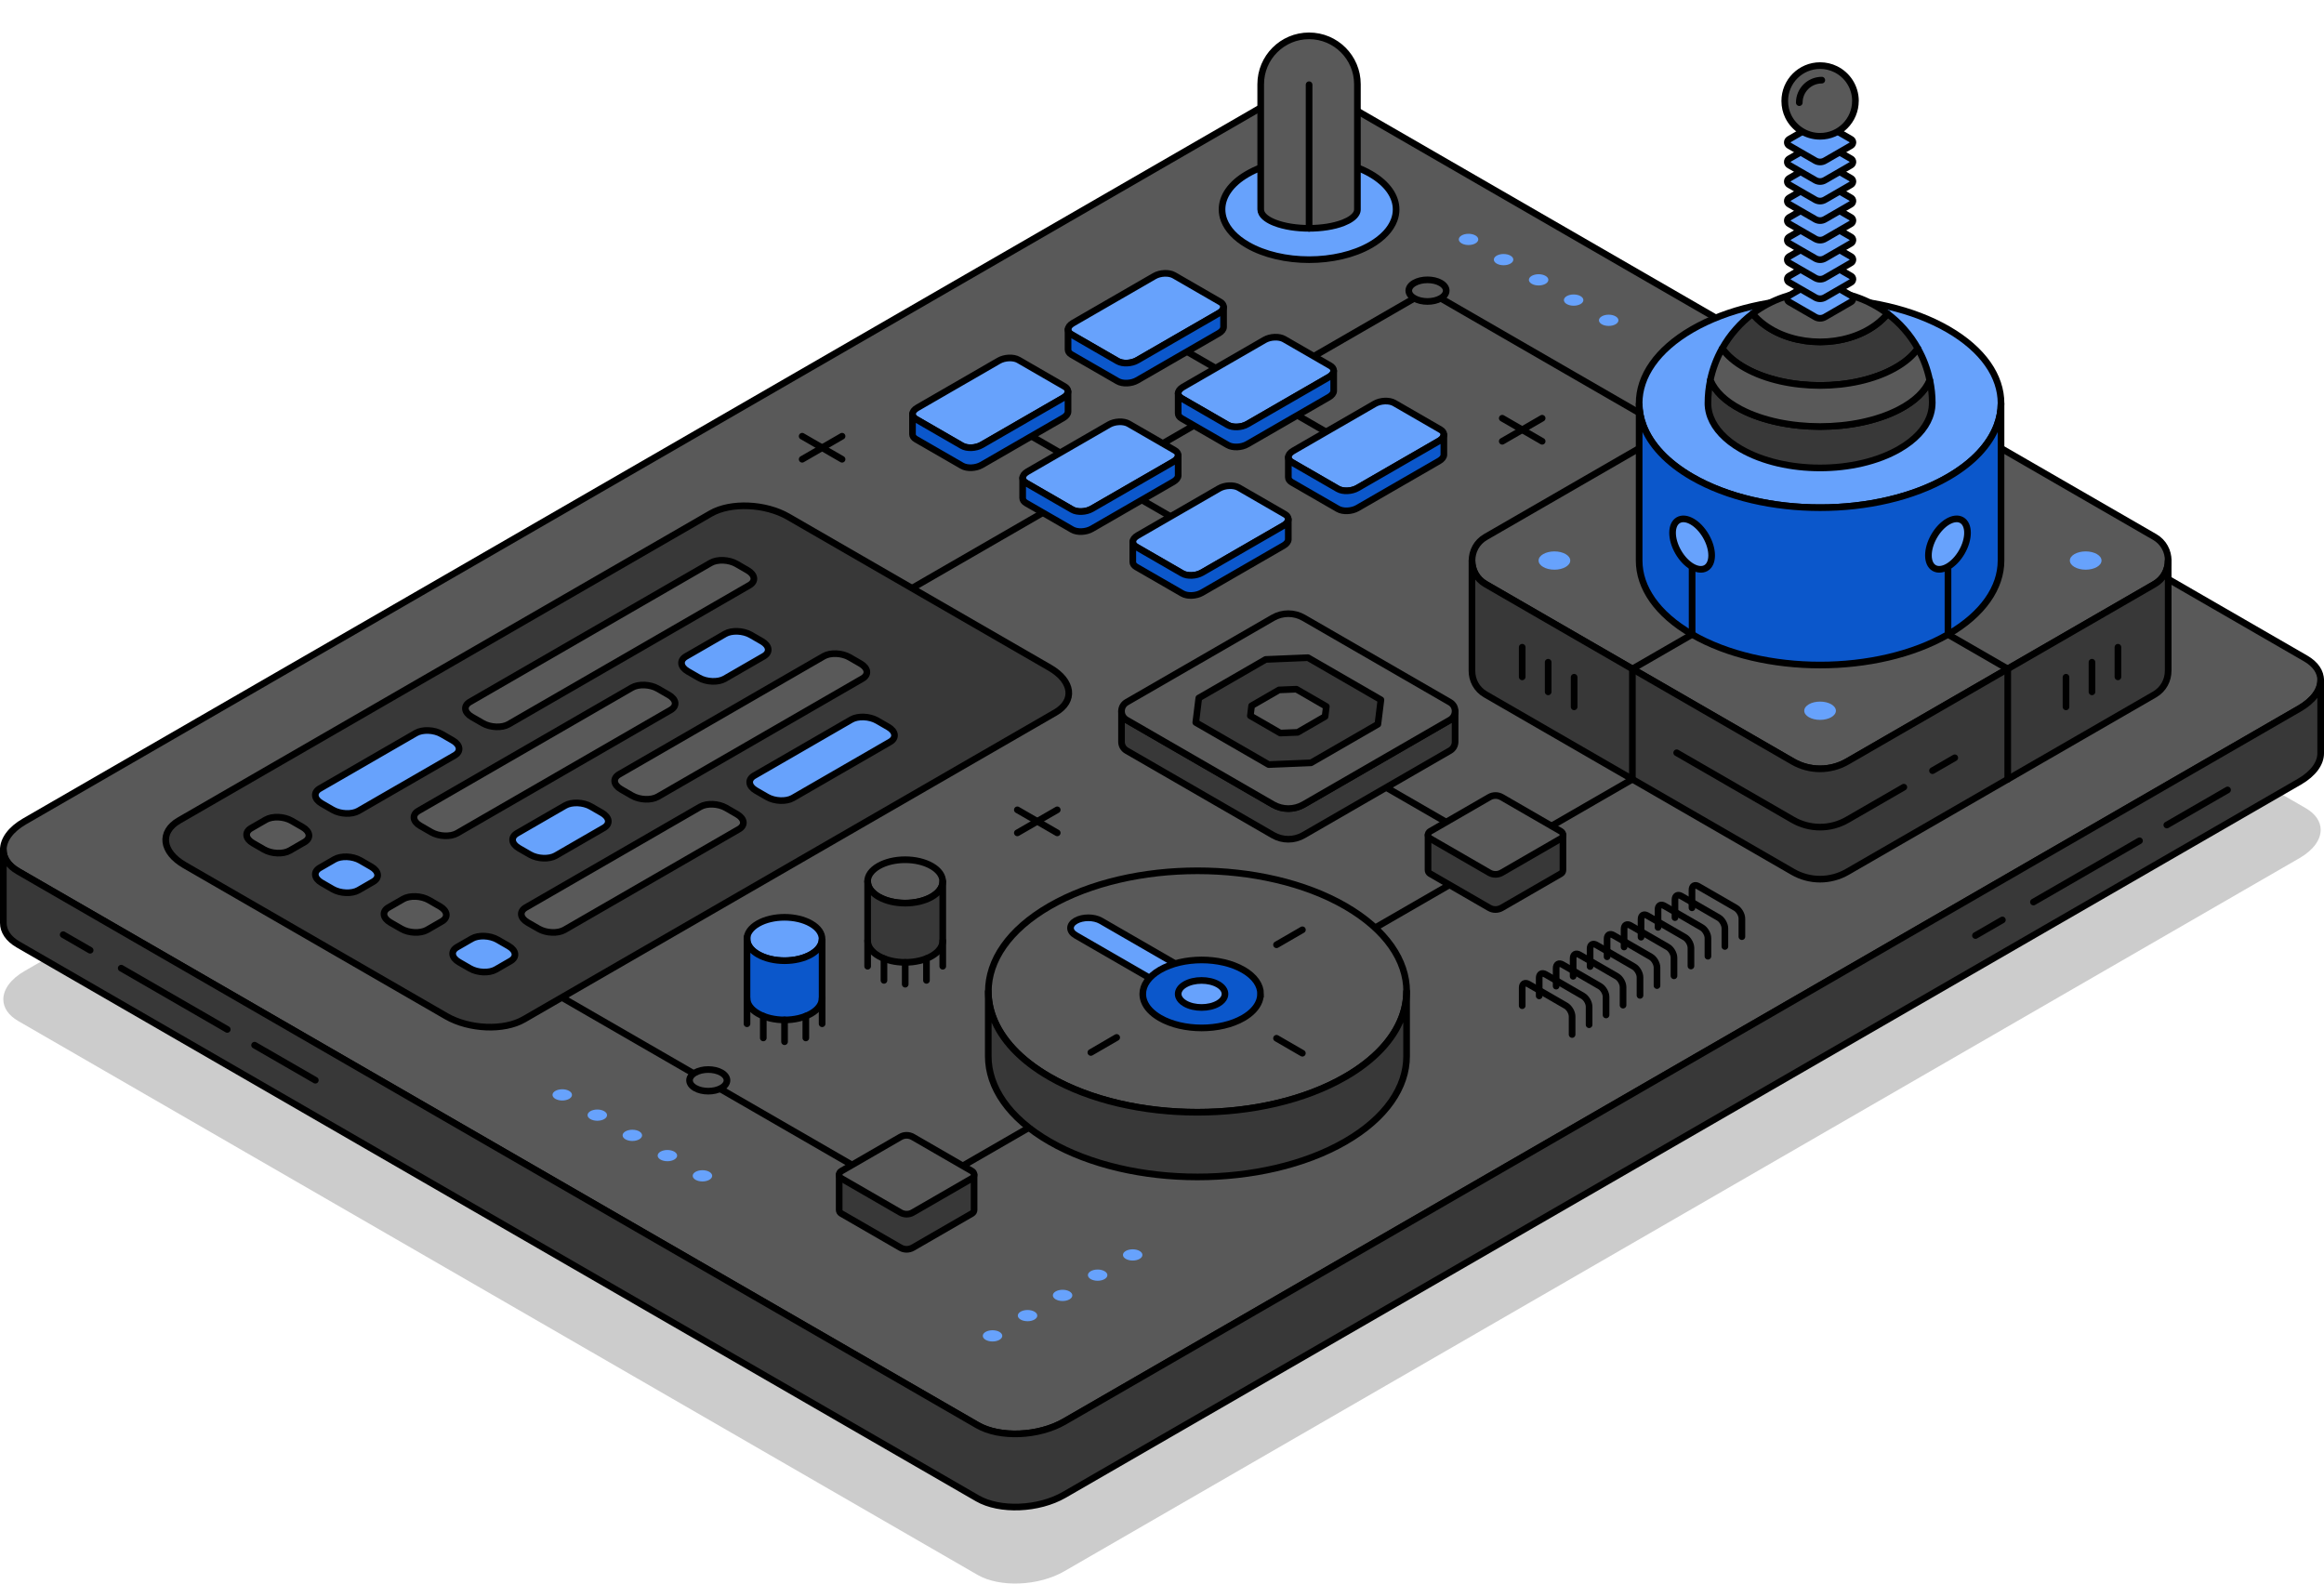 <?xml version="1.0" encoding="UTF-8"?><svg id="Layer_1" xmlns="http://www.w3.org/2000/svg" xmlns:xlink="http://www.w3.org/1999/xlink" viewBox="0 0 698.91 476.24"><defs><style>.cls-1{filter:url(#outer-glow-14);}.cls-1,.cls-2,.cls-3,.cls-4,.cls-5,.cls-6,.cls-7,.cls-8,.cls-9,.cls-10,.cls-11,.cls-12,.cls-13,.cls-14,.cls-15,.cls-16,.cls-17,.cls-18,.cls-19,.cls-20,.cls-21,.cls-22,.cls-23,.cls-24,.cls-25,.cls-26,.cls-27,.cls-28,.cls-29,.cls-30,.cls-31,.cls-32,.cls-33,.cls-34,.cls-35,.cls-36,.cls-37,.cls-38,.cls-39,.cls-40,.cls-41,.cls-42,.cls-43,.cls-44,.cls-45,.cls-46,.cls-47{fill:#67a2fc;}.cls-2{filter:url(#outer-glow-12);}.cls-3{filter:url(#outer-glow-13);}.cls-4{filter:url(#outer-glow-42);}.cls-5{filter:url(#outer-glow-43);}.cls-6{filter:url(#outer-glow-46);}.cls-7{filter:url(#outer-glow-47);}.cls-8{filter:url(#outer-glow-44);}.cls-9{filter:url(#outer-glow-45);}.cls-10{filter:url(#outer-glow-41);}.cls-11{filter:url(#outer-glow-40);}.cls-12{filter:url(#outer-glow-36);}.cls-13{filter:url(#outer-glow-35);}.cls-14{filter:url(#outer-glow-38);}.cls-15{filter:url(#outer-glow-37);}.cls-16{filter:url(#outer-glow-34);}.cls-17{filter:url(#outer-glow-33);}.cls-18{filter:url(#outer-glow-39);}.cls-48{fill:#595959;}.cls-48,.cls-19,.cls-20,.cls-21,.cls-22,.cls-23,.cls-24,.cls-25,.cls-26,.cls-27,.cls-28,.cls-29,.cls-30,.cls-31,.cls-32,.cls-33,.cls-34,.cls-35,.cls-36,.cls-37,.cls-38,.cls-49,.cls-50,.cls-51,.cls-52,.cls-39,.cls-40,.cls-41,.cls-42,.cls-43,.cls-44,.cls-45,.cls-46,.cls-47{stroke:#000;stroke-width:2px;}.cls-48,.cls-19,.cls-20,.cls-21,.cls-22,.cls-23,.cls-24,.cls-25,.cls-26,.cls-27,.cls-28,.cls-29,.cls-30,.cls-31,.cls-32,.cls-33,.cls-34,.cls-35,.cls-36,.cls-37,.cls-38,.cls-49,.cls-51,.cls-52,.cls-39,.cls-40,.cls-41,.cls-42,.cls-43,.cls-44,.cls-45,.cls-46,.cls-47{stroke-linecap:round;}.cls-48,.cls-19,.cls-20,.cls-21,.cls-22,.cls-23,.cls-24,.cls-25,.cls-26,.cls-27,.cls-28,.cls-29,.cls-30,.cls-31,.cls-32,.cls-33,.cls-34,.cls-35,.cls-36,.cls-37,.cls-49,.cls-51,.cls-52,.cls-39,.cls-40,.cls-41,.cls-42,.cls-43,.cls-44,.cls-45,.cls-46,.cls-47{stroke-linejoin:round;}.cls-19{filter:url(#outer-glow-17);}.cls-20{filter:url(#outer-glow-15);}.cls-21{filter:url(#outer-glow-10);}.cls-22{filter:url(#outer-glow-11);}.cls-23{filter:url(#outer-glow-16);}.cls-24{filter:url(#outer-glow-18);}.cls-25{filter:url(#outer-glow-19);}.cls-26{filter:url(#outer-glow-25);}.cls-27{filter:url(#outer-glow-29);}.cls-28{filter:url(#outer-glow-21);}.cls-29{filter:url(#outer-glow-27);}.cls-30{filter:url(#outer-glow-32);}.cls-31{filter:url(#outer-glow-28);}.cls-32{filter:url(#outer-glow-22);}.cls-33{filter:url(#outer-glow-30);}.cls-34{filter:url(#outer-glow-23);}.cls-35{filter:url(#outer-glow-24);}.cls-36{filter:url(#outer-glow-26);}.cls-37{filter:url(#outer-glow-20);}.cls-38{filter:url(#outer-glow-31);}.cls-38,.cls-50{stroke-miterlimit:10;}.cls-49,.cls-50{fill:#0b57cb;}.cls-51{fill:#383838;}.cls-52{fill:none;}.cls-53{opacity:.2;}.cls-39{filter:url(#outer-glow-4);}.cls-40{filter:url(#outer-glow-3);}.cls-41{filter:url(#outer-glow-1);}.cls-42{filter:url(#outer-glow-5);}.cls-43{filter:url(#outer-glow-2);}.cls-44{filter:url(#outer-glow-8);}.cls-45{filter:url(#outer-glow-7);}.cls-46{filter:url(#outer-glow-6);}.cls-47{filter:url(#outer-glow-9);}</style><filter id="outer-glow-1" filterUnits="userSpaceOnUse"><feOffset dx="0" dy="0"/><feGaussianBlur result="blur" stdDeviation="8"/><feFlood flood-color="#67a2fc" flood-opacity="1"/><feComposite in2="blur" operator="in"/><feComposite in="SourceGraphic"/></filter><filter id="outer-glow-2" filterUnits="userSpaceOnUse"><feOffset dx="0" dy="0"/><feGaussianBlur result="blur-2" stdDeviation="8"/><feFlood flood-color="#67a2fc" flood-opacity="1"/><feComposite in2="blur-2" operator="in"/><feComposite in="SourceGraphic"/></filter><filter id="outer-glow-3" filterUnits="userSpaceOnUse"><feOffset dx="0" dy="0"/><feGaussianBlur result="blur-3" stdDeviation="8"/><feFlood flood-color="#67a2fc" flood-opacity="1"/><feComposite in2="blur-3" operator="in"/><feComposite in="SourceGraphic"/></filter><filter id="outer-glow-4" filterUnits="userSpaceOnUse"><feOffset dx="0" dy="0"/><feGaussianBlur result="blur-4" stdDeviation="8"/><feFlood flood-color="#67a2fc" flood-opacity="1"/><feComposite in2="blur-4" operator="in"/><feComposite in="SourceGraphic"/></filter><filter id="outer-glow-5" filterUnits="userSpaceOnUse"><feOffset dx="0" dy="0"/><feGaussianBlur result="blur-5" stdDeviation="8"/><feFlood flood-color="#67a2fc" flood-opacity="1"/><feComposite in2="blur-5" operator="in"/><feComposite in="SourceGraphic"/></filter><filter id="outer-glow-6" filterUnits="userSpaceOnUse"><feOffset dx="0" dy="0"/><feGaussianBlur result="blur-6" stdDeviation="8"/><feFlood flood-color="#67a2fc" flood-opacity="1"/><feComposite in2="blur-6" operator="in"/><feComposite in="SourceGraphic"/></filter><filter id="outer-glow-7" filterUnits="userSpaceOnUse"><feOffset dx="0" dy="0"/><feGaussianBlur result="blur-7" stdDeviation="8"/><feFlood flood-color="#67a2fc" flood-opacity="1"/><feComposite in2="blur-7" operator="in"/><feComposite in="SourceGraphic"/></filter><filter id="outer-glow-8" filterUnits="userSpaceOnUse"><feOffset dx="0" dy="0"/><feGaussianBlur result="blur-8" stdDeviation="8"/><feFlood flood-color="#67a2fc" flood-opacity="1"/><feComposite in2="blur-8" operator="in"/><feComposite in="SourceGraphic"/></filter><filter id="outer-glow-9" filterUnits="userSpaceOnUse"><feOffset dx="0" dy="0"/><feGaussianBlur result="blur-9" stdDeviation="8"/><feFlood flood-color="#67a2fc" flood-opacity="1"/><feComposite in2="blur-9" operator="in"/><feComposite in="SourceGraphic"/></filter><filter id="outer-glow-10" filterUnits="userSpaceOnUse"><feOffset dx="0" dy="0"/><feGaussianBlur result="blur-10" stdDeviation="8"/><feFlood flood-color="#67a2fc" flood-opacity="1"/><feComposite in2="blur-10" operator="in"/><feComposite in="SourceGraphic"/></filter><filter id="outer-glow-11" filterUnits="userSpaceOnUse"><feOffset dx="0" dy="0"/><feGaussianBlur result="blur-11" stdDeviation="8"/><feFlood flood-color="#67a2fc" flood-opacity="1"/><feComposite in2="blur-11" operator="in"/><feComposite in="SourceGraphic"/></filter><filter id="outer-glow-12" filterUnits="userSpaceOnUse"><feOffset dx="0" dy="0"/><feGaussianBlur result="blur-12" stdDeviation="8"/><feFlood flood-color="#67a2fc" flood-opacity="1"/><feComposite in2="blur-12" operator="in"/><feComposite in="SourceGraphic"/></filter><filter id="outer-glow-13" filterUnits="userSpaceOnUse"><feOffset dx="0" dy="0"/><feGaussianBlur result="blur-13" stdDeviation="8"/><feFlood flood-color="#67a2fc" flood-opacity="1"/><feComposite in2="blur-13" operator="in"/><feComposite in="SourceGraphic"/></filter><filter id="outer-glow-14" filterUnits="userSpaceOnUse"><feOffset dx="0" dy="0"/><feGaussianBlur result="blur-14" stdDeviation="8"/><feFlood flood-color="#67a2fc" flood-opacity="1"/><feComposite in2="blur-14" operator="in"/><feComposite in="SourceGraphic"/></filter><filter id="outer-glow-15" filterUnits="userSpaceOnUse"><feOffset dx="0" dy="0"/><feGaussianBlur result="blur-15" stdDeviation="8"/><feFlood flood-color="#67a2fc" flood-opacity="1"/><feComposite in2="blur-15" operator="in"/><feComposite in="SourceGraphic"/></filter><filter id="outer-glow-16" filterUnits="userSpaceOnUse"><feOffset dx="0" dy="0"/><feGaussianBlur result="blur-16" stdDeviation="8"/><feFlood flood-color="#67a2fc" flood-opacity="1"/><feComposite in2="blur-16" operator="in"/><feComposite in="SourceGraphic"/></filter><filter id="outer-glow-17" filterUnits="userSpaceOnUse"><feOffset dx="0" dy="0"/><feGaussianBlur result="blur-17" stdDeviation="8"/><feFlood flood-color="#67a2fc" flood-opacity="1"/><feComposite in2="blur-17" operator="in"/><feComposite in="SourceGraphic"/></filter><filter id="outer-glow-18" filterUnits="userSpaceOnUse"><feOffset dx="0" dy="0"/><feGaussianBlur result="blur-18" stdDeviation="8"/><feFlood flood-color="#67a2fc" flood-opacity="1"/><feComposite in2="blur-18" operator="in"/><feComposite in="SourceGraphic"/></filter><filter id="outer-glow-19" filterUnits="userSpaceOnUse"><feOffset dx="0" dy="0"/><feGaussianBlur result="blur-19" stdDeviation="8"/><feFlood flood-color="#67a2fc" flood-opacity="1"/><feComposite in2="blur-19" operator="in"/><feComposite in="SourceGraphic"/></filter><filter id="outer-glow-20" filterUnits="userSpaceOnUse"><feOffset dx="0" dy="0"/><feGaussianBlur result="blur-20" stdDeviation="8"/><feFlood flood-color="#67a2fc" flood-opacity="1"/><feComposite in2="blur-20" operator="in"/><feComposite in="SourceGraphic"/></filter><filter id="outer-glow-21" filterUnits="userSpaceOnUse"><feOffset dx="0" dy="0"/><feGaussianBlur result="blur-21" stdDeviation="8"/><feFlood flood-color="#67a2fc" flood-opacity="1"/><feComposite in2="blur-21" operator="in"/><feComposite in="SourceGraphic"/></filter><filter id="outer-glow-22" filterUnits="userSpaceOnUse"><feOffset dx="0" dy="0"/><feGaussianBlur result="blur-22" stdDeviation="8"/><feFlood flood-color="#67a2fc" flood-opacity="1"/><feComposite in2="blur-22" operator="in"/><feComposite in="SourceGraphic"/></filter><filter id="outer-glow-23" filterUnits="userSpaceOnUse"><feOffset dx="0" dy="0"/><feGaussianBlur result="blur-23" stdDeviation="8"/><feFlood flood-color="#67a2fc" flood-opacity="1"/><feComposite in2="blur-23" operator="in"/><feComposite in="SourceGraphic"/></filter><filter id="outer-glow-24" filterUnits="userSpaceOnUse"><feOffset dx="0" dy="0"/><feGaussianBlur result="blur-24" stdDeviation="8"/><feFlood flood-color="#67a2fc" flood-opacity="1"/><feComposite in2="blur-24" operator="in"/><feComposite in="SourceGraphic"/></filter><filter id="outer-glow-25" filterUnits="userSpaceOnUse"><feOffset dx="0" dy="0"/><feGaussianBlur result="blur-25" stdDeviation="8"/><feFlood flood-color="#67a2fc" flood-opacity="1"/><feComposite in2="blur-25" operator="in"/><feComposite in="SourceGraphic"/></filter><filter id="outer-glow-26" filterUnits="userSpaceOnUse"><feOffset dx="0" dy="0"/><feGaussianBlur result="blur-26" stdDeviation="8"/><feFlood flood-color="#67a2fc" flood-opacity="1"/><feComposite in2="blur-26" operator="in"/><feComposite in="SourceGraphic"/></filter><filter id="outer-glow-27" filterUnits="userSpaceOnUse"><feOffset dx="0" dy="0"/><feGaussianBlur result="blur-27" stdDeviation="8"/><feFlood flood-color="#67a2fc" flood-opacity="1"/><feComposite in2="blur-27" operator="in"/><feComposite in="SourceGraphic"/></filter><filter id="outer-glow-28" filterUnits="userSpaceOnUse"><feOffset dx="0" dy="0"/><feGaussianBlur result="blur-28" stdDeviation="8"/><feFlood flood-color="#67a2fc" flood-opacity="1"/><feComposite in2="blur-28" operator="in"/><feComposite in="SourceGraphic"/></filter><filter id="outer-glow-29" filterUnits="userSpaceOnUse"><feOffset dx="0" dy="0"/><feGaussianBlur result="blur-29" stdDeviation="8"/><feFlood flood-color="#67a2fc" flood-opacity="1"/><feComposite in2="blur-29" operator="in"/><feComposite in="SourceGraphic"/></filter><filter id="outer-glow-30" filterUnits="userSpaceOnUse"><feOffset dx="0" dy="0"/><feGaussianBlur result="blur-30" stdDeviation="8"/><feFlood flood-color="#67a2fc" flood-opacity="1"/><feComposite in2="blur-30" operator="in"/><feComposite in="SourceGraphic"/></filter><filter id="outer-glow-31" filterUnits="userSpaceOnUse"><feOffset dx="0" dy="0"/><feGaussianBlur result="blur-31" stdDeviation="8"/><feFlood flood-color="#67a2fc" flood-opacity="1"/><feComposite in2="blur-31" operator="in"/><feComposite in="SourceGraphic"/></filter><filter id="outer-glow-32" filterUnits="userSpaceOnUse"><feOffset dx="0" dy="0"/><feGaussianBlur result="blur-32" stdDeviation="8"/><feFlood flood-color="#67a2fc" flood-opacity="1"/><feComposite in2="blur-32" operator="in"/><feComposite in="SourceGraphic"/></filter><filter id="outer-glow-33" filterUnits="userSpaceOnUse"><feOffset dx="0" dy="0"/><feGaussianBlur result="blur-33" stdDeviation="8"/><feFlood flood-color="#67a2fc" flood-opacity="1"/><feComposite in2="blur-33" operator="in"/><feComposite in="SourceGraphic"/></filter><filter id="outer-glow-34" filterUnits="userSpaceOnUse"><feOffset dx="0" dy="0"/><feGaussianBlur result="blur-34" stdDeviation="8"/><feFlood flood-color="#67a2fc" flood-opacity="1"/><feComposite in2="blur-34" operator="in"/><feComposite in="SourceGraphic"/></filter><filter id="outer-glow-35" filterUnits="userSpaceOnUse"><feOffset dx="0" dy="0"/><feGaussianBlur result="blur-35" stdDeviation="8"/><feFlood flood-color="#67a2fc" flood-opacity="1"/><feComposite in2="blur-35" operator="in"/><feComposite in="SourceGraphic"/></filter><filter id="outer-glow-36" filterUnits="userSpaceOnUse"><feOffset dx="0" dy="0"/><feGaussianBlur result="blur-36" stdDeviation="8"/><feFlood flood-color="#67a2fc" flood-opacity="1"/><feComposite in2="blur-36" operator="in"/><feComposite in="SourceGraphic"/></filter><filter id="outer-glow-37" filterUnits="userSpaceOnUse"><feOffset dx="0" dy="0"/><feGaussianBlur result="blur-37" stdDeviation="8"/><feFlood flood-color="#67a2fc" flood-opacity="1"/><feComposite in2="blur-37" operator="in"/><feComposite in="SourceGraphic"/></filter><filter id="outer-glow-38" filterUnits="userSpaceOnUse"><feOffset dx="0" dy="0"/><feGaussianBlur result="blur-38" stdDeviation="8"/><feFlood flood-color="#67a2fc" flood-opacity="1"/><feComposite in2="blur-38" operator="in"/><feComposite in="SourceGraphic"/></filter><filter id="outer-glow-39" filterUnits="userSpaceOnUse"><feOffset dx="0" dy="0"/><feGaussianBlur result="blur-39" stdDeviation="8"/><feFlood flood-color="#67a2fc" flood-opacity="1"/><feComposite in2="blur-39" operator="in"/><feComposite in="SourceGraphic"/></filter><filter id="outer-glow-40" filterUnits="userSpaceOnUse"><feOffset dx="0" dy="0"/><feGaussianBlur result="blur-40" stdDeviation="8"/><feFlood flood-color="#67a2fc" flood-opacity="1"/><feComposite in2="blur-40" operator="in"/><feComposite in="SourceGraphic"/></filter><filter id="outer-glow-41" filterUnits="userSpaceOnUse"><feOffset dx="0" dy="0"/><feGaussianBlur result="blur-41" stdDeviation="8"/><feFlood flood-color="#67a2fc" flood-opacity="1"/><feComposite in2="blur-41" operator="in"/><feComposite in="SourceGraphic"/></filter><filter id="outer-glow-42" filterUnits="userSpaceOnUse"><feOffset dx="0" dy="0"/><feGaussianBlur result="blur-42" stdDeviation="8"/><feFlood flood-color="#67a2fc" flood-opacity="1"/><feComposite in2="blur-42" operator="in"/><feComposite in="SourceGraphic"/></filter><filter id="outer-glow-43" filterUnits="userSpaceOnUse"><feOffset dx="0" dy="0"/><feGaussianBlur result="blur-43" stdDeviation="8"/><feFlood flood-color="#67a2fc" flood-opacity="1"/><feComposite in2="blur-43" operator="in"/><feComposite in="SourceGraphic"/></filter><filter id="outer-glow-44" filterUnits="userSpaceOnUse"><feOffset dx="0" dy="0"/><feGaussianBlur result="blur-44" stdDeviation="8"/><feFlood flood-color="#67a2fc" flood-opacity="1"/><feComposite in2="blur-44" operator="in"/><feComposite in="SourceGraphic"/></filter><filter id="outer-glow-45" filterUnits="userSpaceOnUse"><feOffset dx="0" dy="0"/><feGaussianBlur result="blur-45" stdDeviation="8"/><feFlood flood-color="#67a2fc" flood-opacity="1"/><feComposite in2="blur-45" operator="in"/><feComposite in="SourceGraphic"/></filter><filter id="outer-glow-46" filterUnits="userSpaceOnUse"><feOffset dx="0" dy="0"/><feGaussianBlur result="blur-46" stdDeviation="8"/><feFlood flood-color="#67a2fc" flood-opacity="1"/><feComposite in2="blur-46" operator="in"/><feComposite in="SourceGraphic"/></filter><filter id="outer-glow-47" filterUnits="userSpaceOnUse"><feOffset dx="0" dy="0"/><feGaussianBlur result="blur-47" stdDeviation="8"/><feFlood flood-color="#67a2fc" flood-opacity="1"/><feComposite in2="blur-47" operator="in"/><feComposite in="SourceGraphic"/></filter></defs><path class="cls-53" d="M697.91,249.57c0,2.96-2.17,6.08-6.39,8.52l-5.08,2.93-366.38,211.53c-7.72,4.46-19.4,4.94-26.08,1.08L12.47,311.1l-6.96-4.02c-3.03-1.74-4.51-4.08-4.51-6.53,0-2.96,2.17-6.09,6.39-8.52l80.01-46.2,1.32-.76,37.85-21.85L378.85,77.56c7.71-4.45,19.39-4.94,26.08-1.08l288.46,166.55c3.03,1.75,4.52,4.09,4.52,6.54Z"/><g><path class="cls-48" d="M697.91,204.57c0,2.96-2.17,6.08-6.39,8.52l-5.08,2.93-366.38,211.53c-7.72,4.46-19.4,4.94-26.08,1.08L12.47,266.1l-6.96-4.02c-3.03-1.74-4.51-4.08-4.51-6.53,0-2.96,2.17-6.09,6.39-8.52l80.01-46.2,1.32-.76,37.85-21.85L378.85,32.56c7.71-4.45,19.39-4.94,26.08-1.08l288.46,166.55c3.03,1.75,4.52,4.09,4.52,6.54Z"/><path class="cls-51" d="M697.91,204.57v22c0,2.96-2.17,6.08-6.39,8.52l-371.46,214.46c-7.72,4.46-19.4,4.94-26.08,1.08L5.51,284.08c-3.03-1.74-4.51-4.08-4.51-6.53v-22c0,2.45,1.48,4.79,4.51,6.53l6.96,4.02,281.51,162.53c6.68,3.86,18.36,3.38,26.08-1.08l366.38-211.53,5.08-2.93c4.22-2.44,6.39-5.56,6.39-8.52Z"/></g><polyline class="cls-52" points="66.96 241.07 273.12 360.1 490.92 234.36"/><g><path class="cls-48" d="M423.01,298.19c0,2.62-.49,5.25-1.47,7.83-2.49,6.55-8.14,12.77-16.95,17.85-24.56,14.18-64.38,14.18-88.94,0-8.82-5.08-14.47-11.31-16.95-17.85-.98-2.57-1.47-5.2-1.47-7.83,0-9.29,6.14-18.58,18.43-25.67,24.56-14.18,64.38-14.18,88.94,0,12.28,7.1,18.43,16.38,18.43,25.67Z"/><path class="cls-51" d="M423.01,298.19v19.46c0,9.29-6.15,18.58-18.43,25.67-24.56,14.18-64.38,14.18-88.94,0-12.29-7.1-18.43-16.38-18.43-25.67v-19.46c0,2.62,.49,5.25,1.47,7.83,2.48,6.55,8.14,12.77,16.95,17.85,24.56,14.18,64.38,14.18,88.94,0,8.82-5.08,14.46-11.31,16.95-17.85,.98-2.57,1.47-5.2,1.47-7.83Z"/><path class="cls-41" d="M367.27,302.18h0c-2.09,1.21-5.49,1.21-7.58,0l-36.18-20.89c-2.09-1.21-2.09-3.17,0-4.37h0c2.09-1.21,5.49-1.21,7.58,0l36.18,20.89c2.09,1.21,2.09,3.17,0,4.37Z"/><path class="cls-50" d="M379.08,298.92c0,.74-.14,1.48-.41,2.2-.7,1.84-2.29,3.6-4.77,5.03-6.92,3.99-18.13,3.99-25.05,0-2.48-1.43-4.08-3.18-4.77-5.03-.28-.72-.41-1.47-.41-2.2,0-2.62,1.73-5.23,5.19-7.23,6.92-3.99,18.13-3.99,25.05,0,3.46,2,5.19,4.61,5.19,7.23Z"/><path class="cls-43" d="M368.4,298.92c0,.29-.05,.59-.16,.88-.28,.73-.91,1.43-1.9,2-2.75,1.59-7.21,1.59-9.96,0-.99-.57-1.62-1.27-1.9-2-.11-.29-.16-.58-.16-.88,0-1.04,.69-2.08,2.06-2.87,2.75-1.59,7.21-1.59,9.96,0,1.37,.79,2.06,1.83,2.06,2.87Z"/><g><path class="cls-49" d="M335.83,312.02l-7.77,4.5c2.5-1.46,5.1-2.97,7.75-4.52,0,0,0,.02,.02,.02Z"/><path class="cls-49" d="M391.67,279.63l-7.76,4.5s-.02,0-.02,0c2.67-1.55,5.28-3.06,7.79-4.5Z"/><path class="cls-49" d="M391.67,316.75c-2.51-1.44-5.11-2.94-7.78-4.5l7.78,4.5Z"/></g></g><g><line class="cls-52" x1="317.95" y1="243.55" x2="305.95" y2="250.48"/><line class="cls-52" x1="317.95" y1="250.48" x2="305.95" y2="243.55"/></g><g><line class="cls-52" x1="463.78" y1="125.78" x2="451.78" y2="132.71"/><line class="cls-52" x1="463.78" y1="132.71" x2="451.78" y2="125.78"/></g><g><line class="cls-52" x1="253.24" y1="131.19" x2="241.24" y2="138.12"/><line class="cls-52" x1="253.24" y1="138.12" x2="241.24" y2="131.19"/></g><g><path class="cls-51" d="M281.27,353.3l-6.75-3.9c-1.15-.67-2.57-.67-3.73,0l-6.75,3.9h-11.67v10.56h0c0,.42,.21,.84,.62,1.08l17.8,10.28c1.15,.67,2.57,.67,3.73,0l17.8-10.28c.41-.24,.62-.66,.62-1.08v-10.56h-11.67Z"/><path class="cls-48" d="M270.79,364.65l-17.8-10.28c-.83-.48-.83-1.67,0-2.15l17.8-10.28c1.15-.67,2.57-.67,3.73,0l17.8,10.28c.83,.48,.83,1.67,0,2.15l-17.8,10.28c-1.15,.67-2.57,.67-3.73,0Z"/></g><g><polyline class="cls-52" points="270.69 178.97 429.3 87.41 604.52 188.57"/><path class="cls-48" d="M423.67,87.41c0,.23,.04,.47,.13,.7,.22,.59,.73,1.14,1.52,1.6,2.2,1.27,5.76,1.27,7.96,0,.79-.45,1.29-1.01,1.52-1.6,.09-.23,.13-.47,.13-.7,0-.83-.55-1.66-1.65-2.3-2.2-1.27-5.76-1.27-7.96,0-1.1,.63-1.65,1.47-1.65,2.3Z"/><line class="cls-51" x1="339.57" y1="95.7" x2="423.28" y2="144.02"/><g><path class="cls-40" d="M321.2,99.12c0,.55,.34,1.09,1.03,1.49l2.46,1.43,11.4,6.58c1.51,.88,4.16,.77,5.91-.25l22.48-12.97,2.04-1.18c.92-.53,1.41-1.2,1.44-1.85v-.19c-.04-.52-.37-1.01-1.02-1.38l-13.87-8.01c-1.51-.87-4.17-.76-5.91,.25l-24.52,14.16c-.96,.55-1.45,1.26-1.45,1.93Z"/><path class="cls-49" d="M321.2,99.12v6.02c0,.55,.34,1.09,1.03,1.49l13.87,8c1.51,.88,4.16,.77,5.91-.25l24.52-14.15c.92-.53,1.41-1.2,1.44-1.85v-6.02c-.03,.65-.52,1.32-1.44,1.85l-2.04,1.18-22.48,12.97c-1.75,1.01-4.4,1.13-5.91,.25l-11.4-6.58-2.46-1.43c-.69-.4-1.03-.94-1.03-1.49Z"/></g><g><path class="cls-39" d="M354.32,118.32c0,.55,.34,1.09,1.03,1.49l2.46,1.43,11.4,6.58c1.51,.88,4.16,.77,5.91-.25l22.48-12.97,2.04-1.18c.92-.53,1.41-1.2,1.44-1.85v-.19c-.04-.52-.37-1.01-1.02-1.38l-13.87-8.01c-1.51-.87-4.17-.76-5.91,.25l-24.52,14.16c-.96,.55-1.45,1.26-1.45,1.93Z"/><path class="cls-49" d="M354.32,118.32v6.02c0,.55,.34,1.09,1.03,1.49l13.87,8c1.51,.88,4.16,.77,5.91-.25l24.52-14.15c.92-.53,1.41-1.2,1.44-1.85v-6.02c-.03,.65-.52,1.32-1.44,1.85l-2.04,1.18-22.48,12.97c-1.75,1.01-4.4,1.13-5.91,.25l-11.4-6.58-2.46-1.43c-.69-.4-1.03-.94-1.03-1.49Z"/></g><g><path class="cls-42" d="M387.45,137.53c0,.55,.34,1.09,1.03,1.49l2.46,1.43,11.4,6.58c1.51,.88,4.16,.77,5.91-.25l22.48-12.97,2.04-1.18c.92-.53,1.41-1.2,1.44-1.85v-.19c-.04-.52-.37-1.01-1.02-1.38l-13.87-8.01c-1.51-.87-4.17-.76-5.91,.25l-24.52,14.16c-.96,.55-1.45,1.26-1.45,1.93Z"/><path class="cls-49" d="M387.45,137.53v6.02c0,.55,.34,1.09,1.03,1.49l13.87,8c1.51,.88,4.16,.77,5.91-.25l24.52-14.15c.92-.53,1.41-1.2,1.44-1.85v-6.02c-.03,.65-.52,1.32-1.44,1.85l-2.04,1.18-22.48,12.97c-1.75,1.01-4.4,1.13-5.91,.25l-11.4-6.58-2.46-1.43c-.69-.4-1.03-.94-1.03-1.49Z"/></g><line class="cls-51" x1="292.8" y1="121.15" x2="376.5" y2="169.47"/><g><path class="cls-46" d="M274.42,124.57c0,.55,.34,1.09,1.03,1.49l2.46,1.43,11.4,6.58c1.51,.88,4.16,.77,5.91-.25l22.48-12.97,2.04-1.18c.92-.53,1.41-1.2,1.44-1.85v-.19c-.04-.52-.37-1.01-1.02-1.38l-13.87-8.01c-1.51-.87-4.17-.76-5.91,.25l-24.52,14.16c-.96,.55-1.45,1.26-1.45,1.93Z"/><path class="cls-49" d="M274.42,124.57v6.02c0,.55,.34,1.09,1.03,1.49l13.87,8c1.51,.88,4.16,.77,5.91-.25l24.52-14.15c.92-.53,1.41-1.2,1.44-1.85v-6.02c-.03,.65-.52,1.32-1.44,1.85l-2.04,1.18-22.48,12.97c-1.75,1.01-4.4,1.13-5.91,.25l-11.4-6.58-2.46-1.43c-.69-.4-1.03-.94-1.03-1.49Z"/></g><g><path class="cls-45" d="M307.55,143.77c0,.55,.34,1.09,1.03,1.49l2.46,1.43,11.4,6.58c1.51,.88,4.16,.77,5.91-.25l22.48-12.97,2.04-1.18c.92-.53,1.41-1.2,1.44-1.85v-.19c-.04-.52-.37-1.01-1.02-1.38l-13.87-8.01c-1.51-.87-4.17-.76-5.91,.25l-24.52,14.16c-.96,.55-1.45,1.26-1.45,1.93Z"/><path class="cls-49" d="M307.55,143.77v6.02c0,.55,.34,1.09,1.03,1.49l13.87,8c1.51,.88,4.16,.77,5.91-.25l24.52-14.15c.92-.53,1.41-1.2,1.44-1.85v-6.02c-.03,.65-.52,1.32-1.44,1.85l-2.04,1.18-22.48,12.97c-1.75,1.01-4.4,1.13-5.91,.25l-11.4-6.58-2.46-1.43c-.69-.4-1.03-.94-1.03-1.49Z"/></g><g><path class="cls-44" d="M340.67,162.98c0,.55,.34,1.09,1.03,1.49l2.46,1.43,11.4,6.58c1.51,.88,4.16,.77,5.91-.25l22.48-12.97,2.04-1.18c.92-.53,1.41-1.2,1.44-1.85v-.19c-.04-.52-.37-1.01-1.02-1.38l-13.87-8.01c-1.51-.87-4.17-.76-5.91,.25l-24.52,14.16c-.96,.55-1.45,1.26-1.45,1.93Z"/><path class="cls-49" d="M340.67,162.98v6.02c0,.55,.34,1.09,1.03,1.49l13.87,8c1.51,.88,4.16,.77,5.91-.25l24.52-14.15c.92-.53,1.41-1.2,1.44-1.85v-6.02c-.03,.65-.52,1.32-1.44,1.85l-2.04,1.18-22.48,12.97c-1.75,1.01-4.4,1.13-5.91,.25l-11.4-6.58-2.46-1.43c-.69-.4-1.03-.94-1.03-1.49Z"/></g></g><g><path class="cls-48" d="M652.04,168.58c0,2.76-1.36,5.52-4.08,7.09l-16.46,9.51-28.74,16.59-47.21,27.26c-5.06,2.92-11.31,2.92-16.37,0l-75.94-43.85-16.46-9.51c-2.74-1.57-4.09-4.33-4.09-7.09s1.36-5.52,4.09-7.09l92.41-53.35c5.06-2.92,11.31-2.92,16.37,0l92.42,53.35c2.72,1.57,4.08,4.33,4.08,7.09Z"/><path class="cls-51" d="M652.05,168.58v33.18h-.01c0,2.76-1.36,5.52-4.08,7.1l-92.42,53.35c-5.06,2.92-11.31,2.92-16.37,0l-92.41-53.35c-2.74-1.58-4.09-4.34-4.09-7.1v-33.18c0,2.76,1.36,5.52,4.09,7.09l16.46,9.51,75.94,43.85c5.06,2.92,11.31,2.92,16.37,0l47.21-27.26,28.74-16.59,16.46-9.51c2.72-1.57,4.08-4.33,4.08-7.09h.01Z"/><g><polyline class="cls-52" points="508.88 190.8 490.92 201.17 490.92 234.36"/><polyline class="cls-52" points="585.83 190.8 603.8 201.17 603.8 234.36"/></g><path class="cls-47" d="M601.78,121.26c0,2.27-.42,4.55-1.27,6.77-2.16,5.66-7.04,11.05-14.67,15.45-21.25,12.27-55.7,12.27-76.95,0-7.63-4.4-12.52-9.78-14.67-15.45-.85-2.23-1.27-4.5-1.27-6.77,0-8.04,5.31-16.07,15.94-22.21,21.25-12.27,55.7-12.27,76.95,0,10.62,6.14,15.94,14.17,15.94,22.21Z"/><path class="cls-50" d="M601.78,121.26v47.33c0,8.04-5.32,16.07-15.94,22.21-21.25,12.27-55.7,12.27-76.95,0-10.63-6.14-15.94-14.17-15.94-22.21v-47.33c0,2.27,.42,4.55,1.27,6.77,2.15,5.66,7.04,11.05,14.67,15.45,21.25,12.27,55.7,12.27,76.95,0,7.63-4.4,12.51-9.78,14.67-15.45,.85-2.23,1.27-4.5,1.27-6.77Z"/><line class="cls-52" x1="508.88" y1="190.8" x2="508.88" y2="167.14"/><line class="cls-52" x1="585.83" y1="190.8" x2="585.83" y2="168.58"/><ellipse class="cls-21" cx="508.88" cy="163.63" rx="4.8" ry="8.31" transform="translate(-13.64 276.37) rotate(-30)"/><ellipse class="cls-22" cx="585.83" cy="163.63" rx="8.31" ry="4.8" transform="translate(151.2 589.16) rotate(-60)"/><path class="cls-51" d="M581.08,121.27c0,.2,0,.39-.01,.58-.07,1.22-.33,2.42-.78,3.61-1.33,3.51-4.36,6.84-9.09,9.56-13.17,7.61-34.52,7.61-47.68,0-4.72-2.72-7.75-6.06-9.09-9.56-.46-1.19-.71-2.4-.78-3.61-.01-.2-.01-.39-.01-.58,0-2.4,.25-4.74,.74-6.99,.01,.05,.04,.11,.06,.15,1.33,3.18,4.36,6.21,9.1,8.68,13.17,6.89,34.5,6.89,47.67,0,4.74-2.47,7.75-5.5,9.1-8.68,.02-.05,.04-.08,.05-.13,.49,2.24,.74,4.58,.74,6.97Z"/><path class="cls-51" d="M576.79,104.83c-1.54,2.16-3.88,4.19-7.03,5.93-12.37,6.89-32.42,6.89-44.79,0-3.15-1.75-5.5-3.78-7.04-5.94,1.16-2.09,2.55-4.05,4.13-5.82,1.5-1.72,3.17-3.27,5-4.65,.46,.56,.97,1.11,1.52,1.64,.61,.58,1.26,1.15,1.99,1.67,9.27,6.89,24.32,6.89,33.59,0,.71-.53,1.38-1.09,1.98-1.67,.56-.51,1.06-1.06,1.52-1.63,1.82,1.37,3.5,2.91,4.99,4.62,1.58,1.79,2.98,3.75,4.14,5.86Z"/><path class="cls-48" d="M528.58,95.97c-.55-.53-1.06-1.08-1.52-1.64,5.64-4.26,12.66-6.79,20.3-6.79s14.66,2.54,20.3,6.81c-.46,.56-.96,1.11-1.52,1.63-.6,.58-1.26,1.15-1.98,1.67-9.27,6.89-24.32,6.89-33.59,0-.73-.53-1.38-1.09-1.99-1.67Z"/><path class="cls-48" d="M580.34,114.3s-.02,.08-.05,.13c-1.34,3.18-4.36,6.21-9.1,8.68-13.17,6.89-34.5,6.89-47.67,0-4.74-2.47-7.76-5.5-9.1-8.68-.02-.05-.05-.11-.06-.15,.7-3.37,1.92-6.55,3.55-9.46,1.54,2.16,3.89,4.19,7.04,5.94,12.37,6.89,32.42,6.89,44.79,0,3.15-1.74,5.48-3.77,7.03-5.93,1.65,2.91,2.86,6.1,3.55,9.47Z"/><ellipse class="cls-2" cx="627.24" cy="168.58" rx="4.76" ry="2.75"/><ellipse class="cls-3" cx="547.36" cy="213.75" rx="4.76" ry="2.75"/><ellipse class="cls-1" cx="467.47" cy="168.58" rx="4.76" ry="2.75"/><g><line class="cls-52" x1="636.94" y1="203.56" x2="636.94" y2="194.65"/><line class="cls-52" x1="629.13" y1="208.07" x2="629.13" y2="199.16"/><line class="cls-52" x1="621.32" y1="212.58" x2="621.32" y2="203.67"/></g><g><line class="cls-52" x1="457.78" y1="203.56" x2="457.78" y2="194.65"/><line class="cls-52" x1="465.59" y1="208.07" x2="465.59" y2="199.16"/><line class="cls-52" x1="473.4" y1="212.58" x2="473.4" y2="203.67"/></g><g><path class="cls-20" d="M557.23,89.85c0,.37-.18,.73-.54,.94l-3.46,2-4.42,2.55c-.89,.52-1.99,.52-2.89,0l-4.42-2.55-3.46-2c-.36-.21-.54-.57-.54-.94s.18-.73,.54-.94l7.88-4.55c.9-.52,2-.52,2.89,0l7.89,4.55c.36,.21,.54,.57,.54,.94Z"/><path class="cls-23" d="M557.23,83.97c0,.37-.18,.73-.54,.94l-3.46,2-4.42,2.55c-.89,.52-1.99,.52-2.89,0l-4.42-2.55-3.46-2c-.36-.21-.54-.57-.54-.94s.18-.73,.54-.94l7.88-4.55c.9-.52,2-.52,2.89,0l7.89,4.55c.36,.21,.54,.57,.54,.94Z"/><path class="cls-19" d="M557.23,78.1c0,.37-.18,.73-.54,.94l-3.46,2-4.42,2.55c-.89,.52-1.99,.52-2.89,0l-4.42-2.55-3.46-2c-.36-.21-.54-.57-.54-.94s.18-.73,.54-.94l7.88-4.55c.9-.52,2-.52,2.89,0l7.89,4.55c.36,.21,.54,.57,.54,.94Z"/><path class="cls-24" d="M557.23,72.22c0,.37-.18,.73-.54,.94l-3.46,2-4.42,2.55c-.89,.52-1.99,.52-2.89,0l-4.42-2.55-3.46-2c-.36-.21-.54-.57-.54-.94s.18-.73,.54-.94l7.88-4.55c.9-.52,2-.52,2.89,0l7.89,4.55c.36,.21,.54,.57,.54,.94Z"/><path class="cls-25" d="M557.23,66.34c0,.37-.18,.73-.54,.94l-3.46,2-4.42,2.55c-.89,.52-1.99,.52-2.89,0l-4.42-2.55-3.46-2c-.36-.21-.54-.57-.54-.94s.18-.73,.54-.94l7.88-4.55c.9-.52,2-.52,2.89,0l7.89,4.55c.36,.21,.54,.57,.54,.94Z"/><path class="cls-37" d="M557.23,60.46c0,.37-.18,.73-.54,.94l-3.46,2-4.42,2.55c-.89,.52-1.99,.52-2.89,0l-4.42-2.55-3.46-2c-.36-.21-.54-.57-.54-.94s.18-.73,.54-.94l7.88-4.55c.9-.52,2-.52,2.89,0l7.89,4.55c.36,.21,.54,.57,.54,.94Z"/><path class="cls-28" d="M557.23,54.59c0,.37-.18,.73-.54,.94l-3.46,2-4.42,2.55c-.89,.52-1.99,.52-2.89,0l-4.42-2.55-3.46-2c-.36-.21-.54-.57-.54-.94s.18-.73,.54-.94l7.88-4.55c.9-.52,2-.52,2.89,0l7.89,4.55c.36,.21,.54,.57,.54,.94Z"/><path class="cls-32" d="M557.23,48.71c0,.37-.18,.73-.54,.94l-3.46,2-4.42,2.55c-.89,.52-1.99,.52-2.89,0l-4.42-2.55-3.46-2c-.36-.21-.54-.57-.54-.94s.18-.73,.54-.94l7.88-4.55c.9-.52,2-.52,2.89,0l7.89,4.55c.36,.21,.54,.57,.54,.94Z"/><path class="cls-34" d="M557.23,42.83c0,.37-.18,.73-.54,.94l-3.46,2-4.42,2.55c-.89,.52-1.99,.52-2.89,0l-4.42-2.55-3.46-2c-.36-.21-.54-.57-.54-.94s.18-.73,.54-.94l7.88-4.55c.9-.52,2-.52,2.89,0l7.89,4.55c.36,.21,.54,.57,.54,.94Z"/><path class="cls-48" d="M557.99,30.36c0,5.87-4.76,10.63-10.63,10.63-4.21,0-7.83-2.44-9.57-5.98-.68-1.41-1.05-2.99-1.05-4.65,0-5.88,4.76-10.63,10.63-10.63,1.66,0,3.24,.38,4.65,1.07,3.54,1.72,5.98,5.36,5.98,9.56Z"/><path class="cls-52" d="M541.11,30.87c0-3.74,3.03-6.77,6.77-6.77"/></g><path class="cls-52" d="M572.55,236.74l-17.01,9.82c-5.06,2.92-11.31,2.92-16.37,0l-34.93-20.17"/><line class="cls-52" x1="587.87" y1="227.9" x2="581.17" y2="231.77"/></g><g><path class="cls-51" d="M317.39,214.28l-159.87,92.3c-5.98,3.45-16.42,3.02-23.32-.97l-78.66-45.41c-6.9-3.98-7.65-10.01-1.67-13.46l159.87-92.3c5.98-3.45,16.42-3.02,23.32,.97l78.66,45.41c6.9,3.98,7.65,10.01,1.67,13.46Z"/><path class="cls-48" d="M91.57,253.25l-4.42,2.55c-1.99,1.15-5.47,1.01-7.77-.32l-3.31-1.91c-2.3-1.33-2.55-3.34-.56-4.49l4.42-2.55c1.99-1.15,5.47-1.01,7.77,.32l3.31,1.91c2.3,1.33,2.55,3.34,.56,4.49Z"/><path class="cls-35" d="M136.72,227.18l-28.91,16.69c-1.99,1.15-5.47,1.01-7.77-.32l-3.31-1.91c-2.3-1.33-2.55-3.34-.56-4.49l28.91-16.69c1.99-1.15,5.47-1.01,7.77,.32l3.31,1.91c2.3,1.33,2.55,3.34,.56,4.49Z"/><path class="cls-48" d="M225.38,176l-72.43,41.82c-1.99,1.15-5.47,1.01-7.77-.32l-3.31-1.91c-2.3-1.33-2.55-3.34-.56-4.49l72.43-41.82c1.99-1.15,5.47-1.01,7.77,.32l3.31,1.91c2.3,1.33,2.55,3.34,.56,4.49Z"/><path class="cls-26" d="M112.23,265.17l-4.42,2.55c-1.99,1.15-5.47,1.01-7.77-.32l-3.31-1.91c-2.3-1.33-2.55-3.34-.56-4.49l4.42-2.55c1.99-1.15,5.47-1.01,7.77,.32l3.31,1.91c2.3,1.33,2.55,3.34,.56,4.49Z"/><path class="cls-48" d="M201.7,213.51l-64.23,37.08c-1.99,1.15-5.47,1.01-7.77-.32l-3.31-1.91c-2.3-1.33-2.55-3.34-.56-4.49l64.23-37.08c1.99-1.15,5.47-1.01,7.77,.32l3.31,1.91c2.3,1.33,2.55,3.34,.56,4.49Z"/><path class="cls-36" d="M229.69,197.36l-11.75,6.78c-1.99,1.15-5.47,1.01-7.77-.32l-3.31-1.91c-2.3-1.33-2.55-3.34-.56-4.49l11.75-6.78c1.99-1.15,5.47-1.01,7.77,.32l3.31,1.91c2.3,1.33,2.55,3.34,.56,4.49Z"/><path class="cls-48" d="M132.88,277.1l-4.42,2.55c-1.99,1.15-5.47,1.01-7.77-.32l-3.31-1.91c-2.3-1.33-2.55-3.34-.56-4.49l4.42-2.55c1.99-1.15,5.47-1.01,7.77,.32l3.31,1.91c2.3,1.33,2.55,3.34,.56,4.49Z"/><path class="cls-29" d="M181.6,248.97l-14.46,8.35c-1.99,1.15-5.47,1.01-7.77-.32l-3.31-1.91c-2.3-1.33-2.55-3.34-.56-4.49l14.46-8.35c1.99-1.15,5.47-1.01,7.77,.32l3.31,1.91c2.3,1.33,2.55,3.34,.56,4.49Z"/><path class="cls-48" d="M259.36,204.08l-61.52,35.52c-1.99,1.15-5.47,1.01-7.77-.32l-3.31-1.91c-2.3-1.33-2.55-3.34-.56-4.49l61.52-35.52c1.99-1.15,5.47-1.01,7.77,.32l3.31,1.91c2.3,1.33,2.55,3.34,.56,4.49Z"/><path class="cls-31" d="M153.53,289.02l-4.42,2.55c-1.99,1.15-5.47,1.01-7.77-.32l-3.31-1.91c-2.3-1.33-2.55-3.34-.56-4.49l4.42-2.55c1.99-1.15,5.47-1.01,7.77,.32l3.31,1.91c2.3,1.33,2.55,3.34,.56,4.49Z"/><path class="cls-48" d="M222.21,249.37l-52.45,30.28c-1.99,1.15-5.47,1.01-7.77-.32l-3.31-1.91c-2.3-1.33-2.55-3.34-.56-4.49l52.45-30.28c1.99-1.15,5.47-1.01,7.77,.32l3.31,1.91c2.3,1.33,2.55,3.34,.56,4.49Z"/><path class="cls-27" d="M267.67,223.12l-29.23,16.88c-1.99,1.15-5.47,1.01-7.77-.32l-3.31-1.91c-2.3-1.33-2.55-3.34-.56-4.49l29.23-16.88c1.99-1.15,5.47-1.01,7.77,.32l3.31,1.91c2.3,1.33,2.55,3.34,.56,4.49Z"/></g><path class="cls-48" d="M207.37,324.91c0,.23,.04,.47,.13,.7,.22,.59,.73,1.14,1.52,1.6,2.2,1.27,5.76,1.27,7.96,0,.79-.45,1.29-1.01,1.52-1.6,.09-.23,.13-.47,.13-.7,0-.83-.55-1.66-1.65-2.3-2.2-1.27-5.76-1.27-7.96,0-1.1,.63-1.65,1.47-1.65,2.3Z"/><g><path class="cls-48" d="M260.93,265.08c0,.47,.09,.94,.26,1.41,.45,1.18,1.46,2.29,3.04,3.21,4.41,2.55,11.56,2.55,15.97,0,1.58-.91,2.6-2.03,3.04-3.21,.18-.46,.26-.93,.26-1.41,0-1.67-1.1-3.34-3.31-4.61-4.41-2.55-11.56-2.55-15.97,0-2.21,1.27-3.31,2.94-3.31,4.61Z"/><path class="cls-51" d="M260.93,265.08v17.82c0,1.67,1.1,3.34,3.31,4.61,4.41,2.55,11.56,2.55,15.97,0,2.21-1.27,3.31-2.94,3.31-4.61v-17.82c0,.47-.09,.94-.26,1.41-.45,1.18-1.46,2.29-3.04,3.21-4.41,2.55-11.56,2.55-15.97,0-1.58-.91-2.6-2.03-3.04-3.21-.18-.46-.26-.93-.26-1.41Z"/><line class="cls-52" x1="260.93" y1="290.59" x2="260.93" y2="282.91"/><line class="cls-52" x1="265.84" y1="294.84" x2="265.84" y2="288.28"/><line class="cls-52" x1="278.62" y1="294.84" x2="278.62" y2="288.28"/><line class="cls-52" x1="272.23" y1="295.99" x2="272.23" y2="289.43"/><line class="cls-52" x1="283.52" y1="290.59" x2="283.52" y2="282.91"/></g><g><path class="cls-33" d="M224.65,282.39c0,.47,.09,.94,.26,1.41,.45,1.18,1.46,2.29,3.04,3.21,4.41,2.55,11.56,2.55,15.97,0,1.58-.91,2.6-2.03,3.04-3.21,.18-.46,.26-.93,.26-1.41,0-1.67-1.1-3.34-3.31-4.61-4.41-2.55-11.56-2.55-15.97,0-2.21,1.27-3.31,2.94-3.31,4.61Z"/><path class="cls-50" d="M224.65,282.39v17.82c0,1.67,1.1,3.34,3.31,4.61,4.41,2.55,11.56,2.55,15.97,0,2.21-1.27,3.31-2.94,3.31-4.61v-17.82c0,.47-.09,.94-.26,1.41-.45,1.18-1.46,2.29-3.04,3.21-4.41,2.55-11.56,2.55-15.97,0-1.58-.91-2.6-2.03-3.04-3.21-.18-.46-.26-.93-.26-1.41Z"/><line class="cls-52" x1="224.65" y1="307.89" x2="224.65" y2="300.21"/><line class="cls-52" x1="229.55" y1="312.15" x2="229.55" y2="305.59"/><line class="cls-52" x1="242.34" y1="312.15" x2="242.34" y2="305.59"/><line class="cls-52" x1="235.94" y1="313.29" x2="235.94" y2="306.73"/><line class="cls-52" x1="247.24" y1="307.89" x2="247.24" y2="300.21"/></g><g><path class="cls-52" d="M457.78,302.45v-5.42c0-1.19,.84-1.67,1.87-1.08l11.27,6.51c1.03,.6,1.87,2.05,1.87,3.24v5.42"/><path class="cls-52" d="M462.89,299.51v-5.42c0-1.19,.84-1.67,1.87-1.08l11.27,6.51c1.03,.6,1.87,2.05,1.87,3.24v5.42"/><path class="cls-52" d="M467.99,296.57v-5.42c0-1.19,.84-1.67,1.87-1.08l11.27,6.51c1.03,.6,1.87,2.05,1.87,3.24v5.42"/><path class="cls-52" d="M473.1,293.62v-5.42c0-1.19,.84-1.67,1.87-1.08l11.27,6.51c1.03,.6,1.87,2.05,1.87,3.24v5.42"/><path class="cls-52" d="M478.2,290.68v-5.42c0-1.19,.84-1.67,1.87-1.08l11.27,6.51c1.03,.6,1.87,2.05,1.87,3.24v5.42"/><path class="cls-52" d="M483.31,287.74v-5.42c0-1.19,.84-1.67,1.87-1.08l11.27,6.51c1.03,.6,1.87,2.05,1.87,3.24v5.42"/><path class="cls-52" d="M488.42,284.8v-5.42c0-1.19,.84-1.67,1.87-1.08l11.27,6.51c1.03,.6,1.87,2.05,1.87,3.24v5.42"/><path class="cls-52" d="M493.52,281.85v-5.42c0-1.19,.84-1.67,1.87-1.08l11.27,6.51c1.03,.6,1.87,2.05,1.87,3.24v5.42"/><path class="cls-52" d="M498.63,278.91v-5.42c0-1.19,.84-1.67,1.87-1.08l11.27,6.51c1.03,.6,1.87,2.05,1.87,3.24v5.42"/><path class="cls-52" d="M503.73,275.97v-5.42c0-1.19,.84-1.67,1.87-1.08l11.27,6.51c1.03,.6,1.87,2.05,1.87,3.24v5.42"/><path class="cls-52" d="M508.84,273.02v-5.42c0-1.19,.84-1.67,1.87-1.08l11.27,6.51c1.03,.6,1.87,2.05,1.87,3.24v5.42"/></g><line class="cls-52" x1="452.34" y1="257.3" x2="393.69" y2="223.44"/><g><path class="cls-51" d="M458.36,251.11l-6.75-3.9c-1.15-.67-2.57-.67-3.73,0l-6.75,3.9h-11.67v10.56h0c0,.42,.21,.84,.62,1.08l17.8,10.28c1.15,.67,2.57,.67,3.73,0l17.8-10.28c.41-.24,.62-.66,.62-1.08v-10.56h-11.67Z"/><path class="cls-48" d="M447.89,262.46l-17.8-10.28c-.83-.48-.83-1.67,0-2.15l17.8-10.28c1.15-.67,2.57-.67,3.73,0l17.8,10.28c.83,.48,.83,1.67,0,2.15l-17.8,10.28c-1.15,.67-2.57,.67-3.73,0Z"/></g><g><path class="cls-51" d="M437.6,213.87v9.22c0,1.04-.51,2.07-1.54,2.66l-44.01,25.41c-2.85,1.65-6.37,1.65-9.22,0l-44.01-25.41c-1.03-.59-1.54-1.62-1.54-2.66v-9.22c0,1.04,.51,2.07,1.54,2.66l44.01,25.41c2.85,1.65,6.37,1.65,9.22,0l44.01-25.41c1.03-.59,1.54-1.63,1.54-2.66Z"/><path class="cls-48" d="M437.6,213.87c0,1.03-.51,2.07-1.54,2.66l-44.01,25.41c-2.85,1.65-6.37,1.65-9.22,0l-44.01-25.41c-1.03-.59-1.54-1.62-1.54-2.66,0-1.04,.51-2.07,1.54-2.67l44.01-25.41c2.85-1.64,6.37-1.64,9.22,0l44.01,25.41c1.03,.59,1.54,1.62,1.54,2.66Z"/><g><polygon class="cls-51" points="381.54 229.94 359.61 217.28 360.52 209.93 380.63 198.32 393.36 197.79 415.29 210.46 414.38 217.8 394.27 229.41 381.54 229.94"/><polygon class="cls-48" points="385.03 220.46 376.03 215.27 376.4 212.25 384.65 207.49 389.87 207.27 398.87 212.47 398.5 215.48 390.25 220.25 385.03 220.46"/></g></g><g><path class="cls-38" d="M419.86,62.98c0,1.09-.2,2.19-.61,3.26-1.04,2.72-3.39,5.31-7.06,7.43-10.22,5.9-26.79,5.9-37.01,0-3.67-2.12-6.02-4.71-7.06-7.43-.41-1.07-.61-2.17-.61-3.26,0-3.87,2.55-7.73,7.67-10.68,10.22-5.9,26.79-5.9,37.01,0,5.11,2.95,7.67,6.82,7.67,10.68Z"/><path class="cls-48" d="M408.22,25.32c0-8.03-6.51-14.54-14.54-14.54h0c-8.03,0-14.54,6.51-14.54,14.54V62.98h0c0,.41,.11,.82,.34,1.23,.57,1.02,1.88,2,3.92,2.79,5.68,2.22,14.88,2.22,20.56,0,2.04-.8,3.34-1.77,3.92-2.79,.23-.4,.34-.81,.34-1.22h0V25.32Z"/><line class="cls-30" x1="393.69" y1="25.48" x2="393.69" y2="68.67"/></g><g><ellipse class="cls-17" cx="340.64" cy="377.41" rx="2.93" ry="1.69"/><ellipse class="cls-16" cx="330.1" cy="383.49" rx="2.93" ry="1.69"/><ellipse class="cls-13" cx="319.56" cy="389.58" rx="2.93" ry="1.69"/><ellipse class="cls-12" cx="309.02" cy="395.66" rx="2.93" ry="1.69"/><ellipse class="cls-15" cx="298.49" cy="401.75" rx="2.93" ry="1.69"/></g><g><ellipse class="cls-14" cx="211.25" cy="353.62" rx="2.93" ry="1.69"/><ellipse class="cls-18" cx="200.71" cy="347.54" rx="2.93" ry="1.69"/><ellipse class="cls-11" cx="190.17" cy="341.45" rx="2.93" ry="1.69"/><ellipse class="cls-10" cx="179.63" cy="335.37" rx="2.93" ry="1.69"/><ellipse class="cls-4" cx="169.09" cy="329.28" rx="2.93" ry="1.69"/></g><g><ellipse class="cls-5" cx="483.79" cy="96.33" rx="2.93" ry="1.69"/><ellipse class="cls-8" cx="473.25" cy="90.25" rx="2.93" ry="1.69"/><ellipse class="cls-9" cx="462.72" cy="84.16" rx="2.93" ry="1.69"/><ellipse class="cls-6" cx="452.18" cy="78.08" rx="2.93" ry="1.69"/><ellipse class="cls-7" cx="441.64" cy="72" rx="2.93" ry="1.69"/></g><g><line class="cls-51" x1="602.19" y1="276.67" x2="594.09" y2="281.35"/><line class="cls-51" x1="643.43" y1="252.86" x2="611.53" y2="271.28"/><line class="cls-51" x1="669.91" y1="237.57" x2="651.64" y2="248.12"/></g><g><line class="cls-51" x1="27.11" y1="285.78" x2="19" y2="281.1"/><line class="cls-51" x1="68.35" y1="309.59" x2="36.45" y2="291.17"/><line class="cls-51" x1="94.83" y1="324.87" x2="76.56" y2="314.33"/></g></svg>